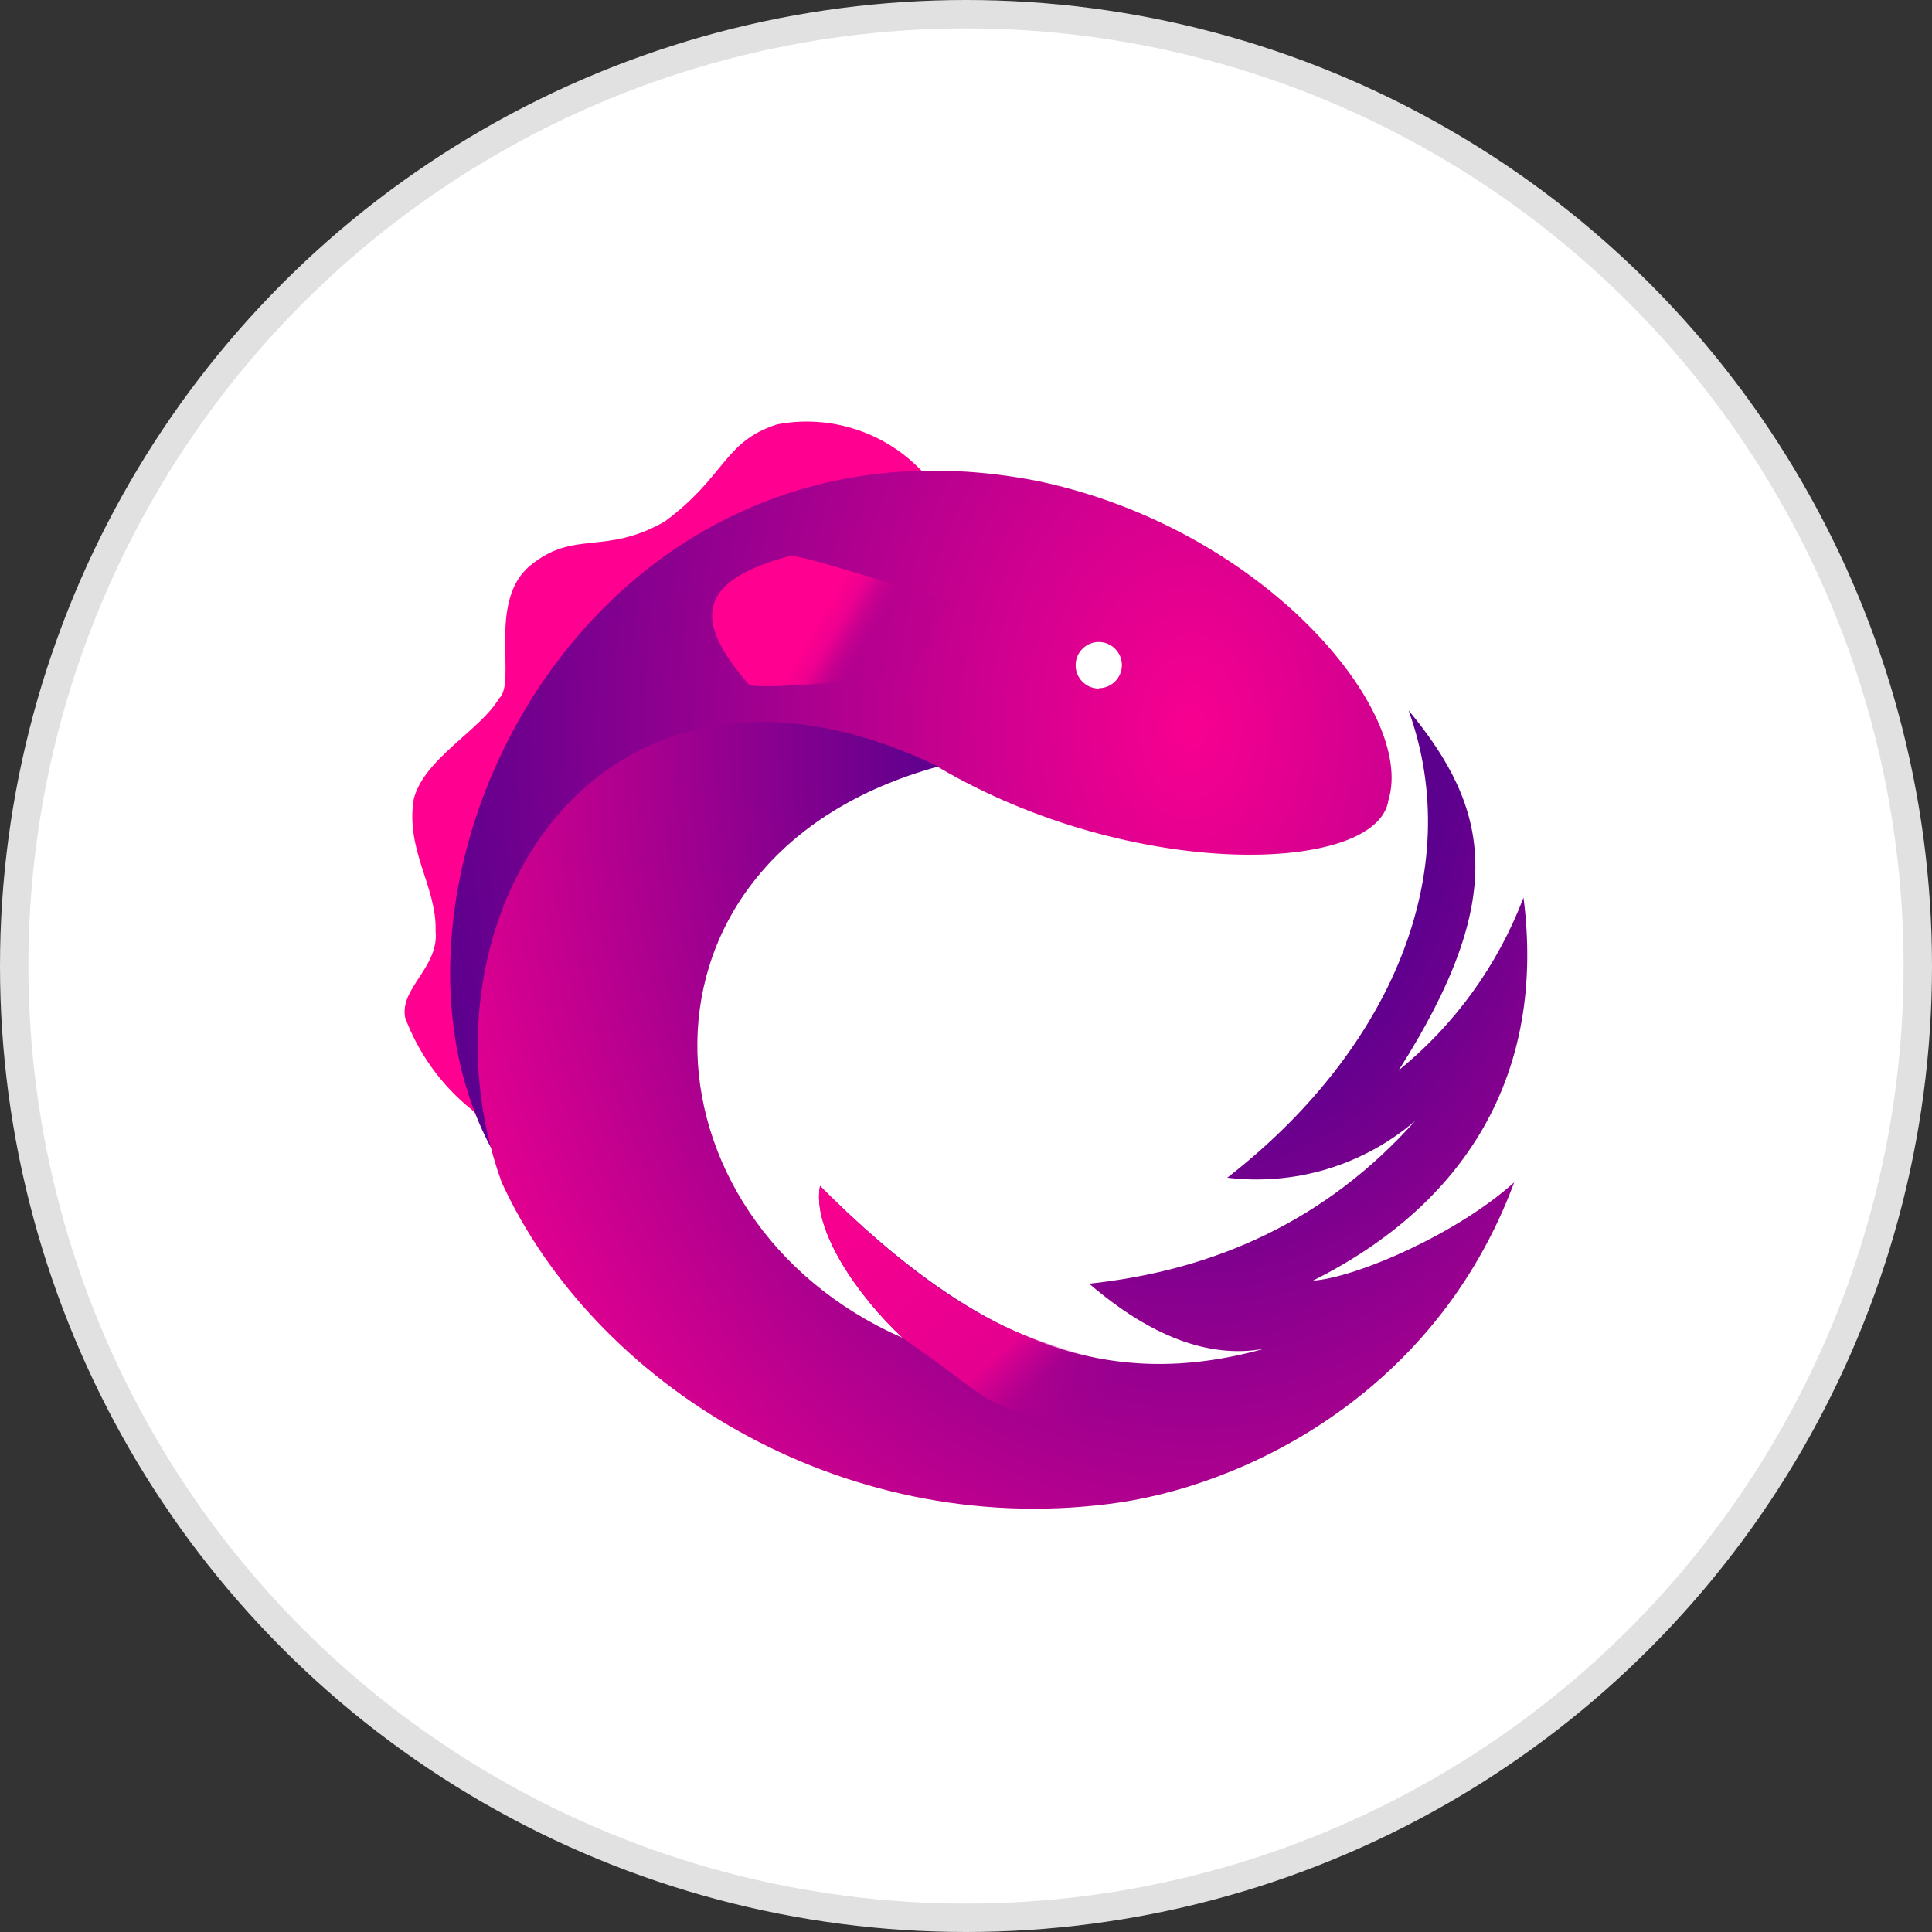 <svg width="68" height="68" viewBox="0 0 68 68" fill="none" xmlns="http://www.w3.org/2000/svg">
<rect x="0" y="0" width="68" height="68" fill="#333333" stroke="none"/>
<circle cx="34" cy="34" r="33.5" fill="white" stroke="#E1E1E1"/>
<g clip-path="url(#clip0_897_13037)">
<path fill-rule="evenodd" clip-rule="evenodd" d="M16.819 39.231C14.785 28.374 20.144 17.936 32.431 16.564C31.124 15.196 29.209 14.582 27.351 14.937C25.468 15.541 25.538 16.773 23.399 18.354C21.283 19.563 20.214 18.633 18.668 19.9C17.133 21.156 18.203 24.027 17.563 24.585C16.912 25.701 14.925 26.7 14.564 28.119C14.262 29.92 15.378 31.211 15.332 32.768C15.459 34.047 14.053 34.779 14.262 35.825C14.736 37.087 15.539 38.199 16.587 39.045C16.703 39.127 16.843 39.348 16.819 39.22L16.819 39.231Z" fill="#FF0090"/>
<path d="M38.673 24.235C38.458 24.234 38.251 24.148 38.099 23.995C37.946 23.843 37.86 23.637 37.859 23.421V23.41C37.859 22.963 38.227 22.596 38.673 22.596C39.12 22.596 39.487 22.963 39.487 23.41C39.487 23.856 39.12 24.223 38.673 24.223V24.235ZM17.284 40.393C15.343 31 21.364 23.131 33.024 27.001C39.882 31.035 48.484 30.768 48.868 28.164C49.833 25.049 44.509 18.62 36.546 16.935C20.772 13.831 12.263 30.988 17.284 40.404V40.393Z" fill="url(#paint0_radial_897_13037)"/>
<path fill-rule="evenodd" clip-rule="evenodd" d="M43.183 41.45C44.366 41.595 45.566 41.492 46.707 41.148C47.847 40.804 48.904 40.226 49.809 39.451C46.694 42.938 42.8 44.705 38.336 45.182C40.463 47.007 42.521 47.832 44.497 47.472C39.022 48.995 34.442 47.321 28.862 41.741C28.572 43.252 30.152 45.577 31.768 47.088C22.341 42.962 21.515 30.14 33.024 26.978C21.085 21.236 14.343 32.43 17.656 41.613C20.911 48.692 29.548 54.133 39.022 52.935C43.613 52.377 50.483 49.181 53.296 41.613C51.32 43.403 47.775 44.961 46.206 45.077C51.553 42.404 54.424 37.835 53.622 31.593C52.718 33.971 51.202 36.068 49.228 37.672C53.099 31.593 52.436 28.454 49.577 25.002C51.623 30.675 48.961 36.975 43.183 41.462V41.45Z" fill="url(#paint1_radial_897_13037)"/>
<path fill-rule="evenodd" clip-rule="evenodd" d="M40.44 47.996C40.033 47.926 41.358 48.542 38.801 47.857C36.243 47.171 33.628 46.52 28.862 41.742C28.571 43.253 30.152 45.578 31.768 47.089C36.174 50.158 33.186 48.717 39.87 51.042C40.312 50.09 40.507 49.043 40.44 47.996Z" fill="url(#paint2_linear_897_13037)"/>
<path fill-rule="evenodd" clip-rule="evenodd" d="M31.931 23.805C31.931 23.805 32.512 22.945 32.744 22.55C33.012 22.073 33.442 21.201 33.442 21.201C33.442 21.201 28.966 19.737 27.862 19.551C24.445 20.446 24.433 21.876 26.351 24.084C26.56 24.34 31.931 23.805 31.931 23.805Z" fill="url(#paint3_linear_897_13037)"/>
</g>
<defs>
<radialGradient id="paint0_radial_897_13037" cx="0" cy="0" r="1" gradientUnits="userSpaceOnUse" gradientTransform="translate(41.914 25.588) scale(29.78 41.384)">
<stop stop-color="#F80090"/>
<stop offset="1" stop-color="#4D008E"/>
</radialGradient>
<radialGradient id="paint1_radial_897_13037" cx="0" cy="0" r="1" gradientUnits="userSpaceOnUse" gradientTransform="translate(42.048 26.239) scale(30.19 39.674)">
<stop stop-color="#57008E"/>
<stop offset="0.29" stop-color="#5C008E"/>
<stop offset="1" stop-color="#F80090"/>
</radialGradient>
<linearGradient id="paint2_linear_897_13037" x1="30.947" y1="41.741" x2="38.262" y2="49.584" gradientUnits="userSpaceOnUse">
<stop stop-color="#F70090"/>
<stop offset="0.67" stop-color="#E50090"/>
<stop offset="0.83" stop-color="#D6008F" stop-opacity="0.2"/>
<stop offset="1" stop-color="#C10090" stop-opacity="0"/>
</linearGradient>
<linearGradient id="paint3_linear_897_13037" x1="30.502" y1="22.844" x2="28.775" y2="21.852" gradientUnits="userSpaceOnUse">
<stop stop-color="#B2008F" stop-opacity="0.15"/>
<stop offset="0.4" stop-color="#F70090" stop-opacity="0.4"/>
<stop offset="0.65" stop-color="#F60090" stop-opacity="0.89"/>
<stop offset="1" stop-color="#FF0090"/>
</linearGradient>
<clipPath id="clip0_897_13037">
<rect width="40" height="40" fill="white" transform="translate(14 14)"/>
</clipPath>
</defs>
</svg>

